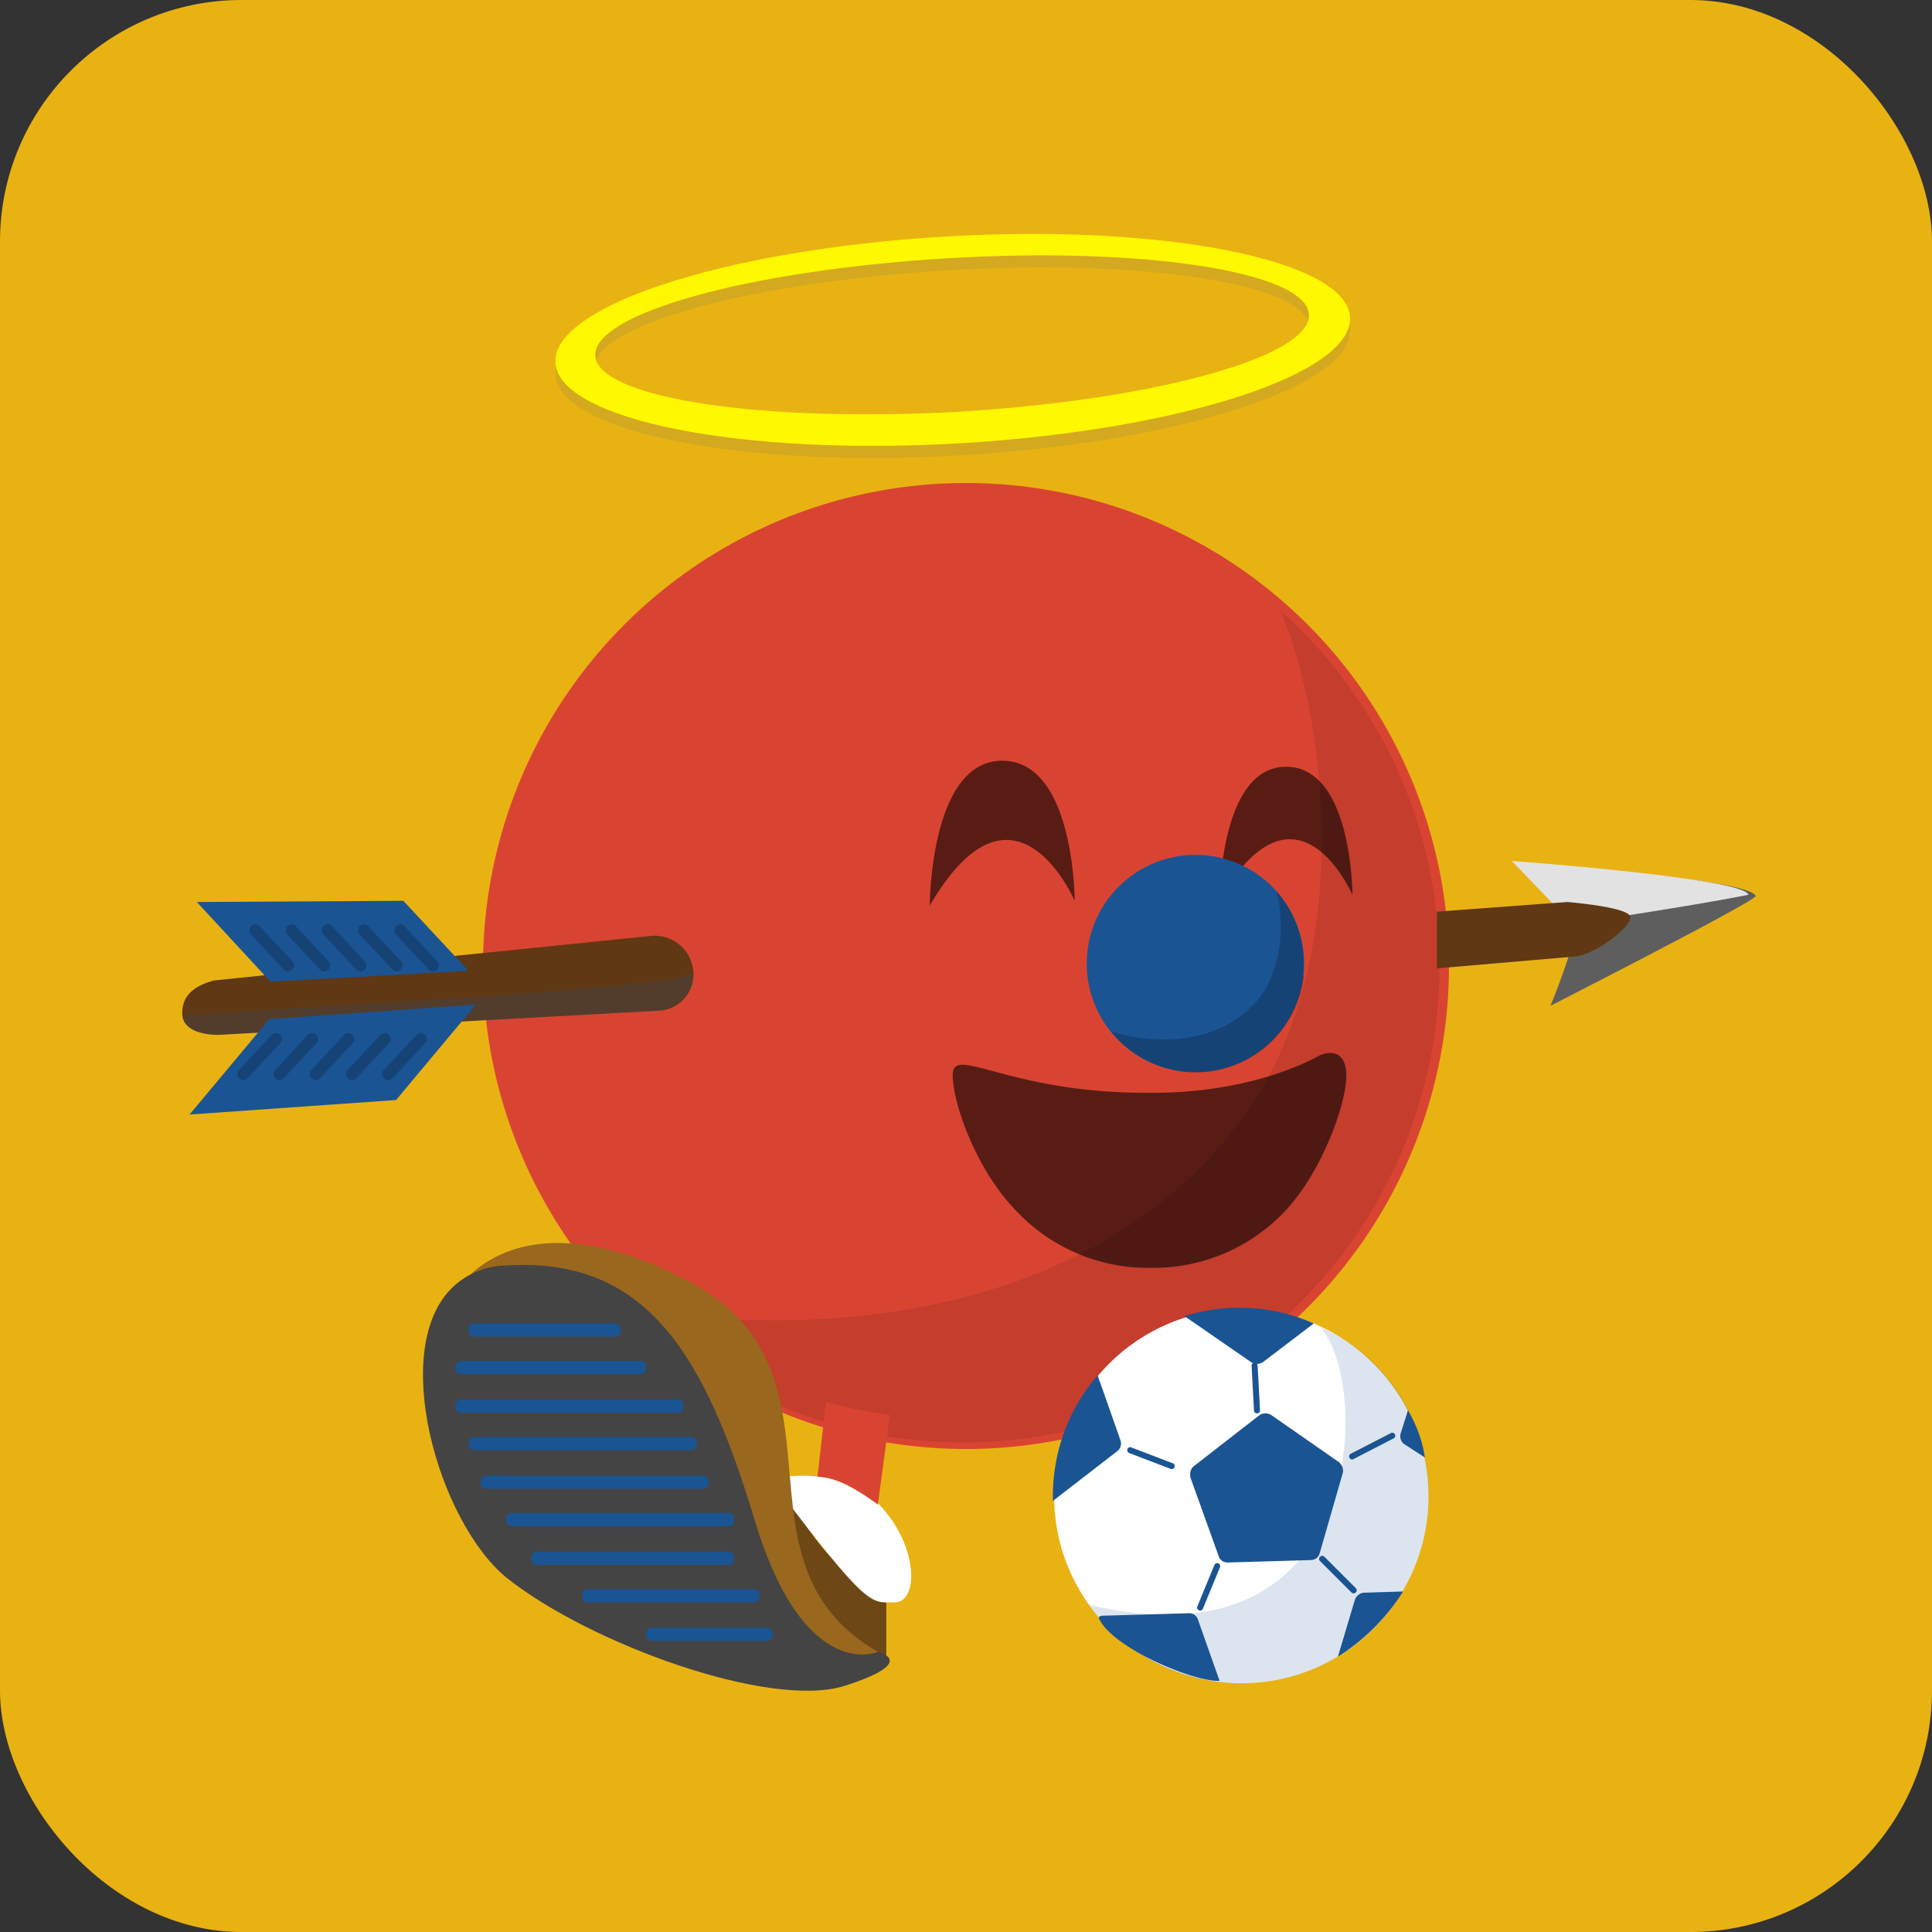 <svg viewBox="0 0 160 160" width="160" height="160" xmlns="http://www.w3.org/2000/svg">
    <rect x="0" y="0" width="160" height="160" fill="#333333" stroke="none"/>
    <defs><clipPath id="rectangle-clip-91">
    <rect x="0" y="0" width="160" height="160" rx="20" ry="20"/>
    </clipPath></defs>
    <g clip-path="url(#rectangle-clip-91)">
    <g color="#D94432" fill="#1A5493">
<rect fill="#E9B213" x="0" y="0" width="160" height="160"/>
<circle cx="80" cy="80" r="40" fill="#D94432"/>
<g opacity=".1" fill="#010101"><path d="M119.21,80a39.46,39.46,0,0,1-67.13,28.13c10.36,2.33,36,3,49.82-14.28,10.39-12.47,8.31-33.23,4.16-43.26A39.35,39.35,0,0,1,119.21,80Z"/></g>
<path d="M78.1 20.6C59.9 21.7 45.6 26.4 46 31.1s15.5 7.7 33.7 6.6 32.5-5.8 32.1-10.5-15.6-7.7-33.7-6.6zm1.3 14.5c-16.3.9-29.8-1.1-30.1-4.6s12.6-7.1 29-8.1 29.8 1.1 30.1 4.6-12.6 7.1-29 8.1z" opacity=".1"/><path d="M78.1 19.6C59.9 20.7 45.6 25.4 46 30.1s15.5 7.7 33.7 6.6 32.5-5.8 32.1-10.5-15.6-7.7-33.7-6.6zm1.3 14.5c-16.3.9-29.8-1.1-30.1-4.6s12.6-7.1 29-8.1 29.8 1.1 30.1 4.6-12.6 7.1-29 8.1z" fill="#fff800"/>
<path d="M125.8 71.4s19.2 1.4 19.6 2.8c.1.4-18.2 9.7-17 9.1 0 0 2.4-5.8 2.1-7.1s-4.7-4.8-4.7-4.8z" fill="#5e5e5e"/><path d="M125.2 71.3s19.2 1.4 19.6 2.8c-5 1-14.6 2.4-14.6 2.4l-5-5.2z" fill="#e2e2e2"/><g fill="#603813"><path d="M130.6 79.2l-11.6 1v-4.7l10.8-.8s5 .4 5.2 1.2-2.7 3-4.4 3.3zM54.6 83.7l-36.5 2s-2.8.1-3-1.6c-.1-1.5.8-2.4 2.6-2.9L54 77.5a3.2 3.2 0 013.4 2.8 3 3 0 01-2.8 3.4z"/></g><path d="M54.6 83.7l-36.5 2c-1.8 0-2.8-.5-3-1.6 17-1.2 44.2-2.4 42.3-3.8 0 .1.5 2.7-2.8 3.4z" opacity=".2"/><path d="M38.8 80.4l-5.4-5.8-17.1.1 6.1 6.6zM39.4 83.2l-6.6 7.9-17.1 1.2 6.6-7.9z"/><g fill="#010101" opacity=".2"><path d="M23.8 76.7c.2-.2.5-.2.7 0l2.7 2.9c.2.2.2.5 0 .7-.2.2-.5.2-.7 0l-2.7-2.9a.5.5 0 010-.7zM20.8 76.7c.2-.2.5-.2.7 0l2.7 2.9c.2.2.2.5 0 .7-.2.2-.5.2-.7 0l-2.7-2.9a.5.5 0 010-.7zM26.8 76.7c.2-.2.5-.2.7 0l2.7 2.9c.2.2.2.5 0 .7-.2.2-.5.2-.7 0l-2.7-2.9a.5.5 0 010-.7zM29.8 76.7c.2-.2.5-.2.7 0l2.7 2.9c.2.2.2.5 0 .7-.2.2-.5.2-.7 0l-2.7-2.9a.5.5 0 010-.7zM32.8 76.7c.2-.2.5-.2.7 0l2.7 2.9c.2.2.2.5 0 .7-.2.2-.5.2-.7 0l-2.7-2.9a.5.5 0 010-.7zM26.2 85.7c.2.2.2.5 0 .7l-2.7 2.9c-.2.2-.5.2-.7 0a.5.5 0 010-.7l2.7-2.9c.2-.2.5-.2.7 0zM23.2 85.7c.2.2.2.5 0 .7l-2.7 2.9c-.2.2-.5.2-.7 0a.5.5 0 010-.7l2.7-2.9c.2-.2.5-.2.7 0zM29.2 85.7c.2.2.2.5 0 .7l-2.7 2.9c-.2.2-.5.2-.7 0a.5.5 0 010-.7l2.7-2.9c.2-.2.5-.2.7 0zM32.2 85.7c.2.2.2.5 0 .7l-2.7 2.9c-.2.2-.5.2-.7 0a.5.5 0 010-.7l2.7-2.9c.2-.2.5-.2.7 0zM35.2 85.7c.2.2.2.5 0 .7l-2.7 2.9c-.2.2-.5.2-.7 0a.5.5 0 010-.7l2.7-2.9c.2-.2.5-.2.7 0z"/></g>
<g fill="#010101" opacity=".6"><path d="M77 75s0-12 6-12 6 11.6 6 11.6S84 63 77 75zM101 74.5s0-11 5.5-11 5.5 10.6 5.5 10.6-4.6-10.6-11 .4zM106.7 100a15 15 0 01-11.1 5H95a15 15 0 01-11.1-5c-3-3.2-5-8.5-5-11s4.6 1.5 16 1.5h.6c7.8 0 12.7-2.5 13.6-3s2.4-.6 2.4 1.6-1.9 7.7-4.9 11z"/></g><circle cx="99" cy="79.8" r="9"/><path d="M108 80.8a9 9 0 01-16 4.6c2.3.8 8 1.6 11.6-2 2.7-2.5 2.8-7.2 2.1-9.6a9 9 0 012.2 7z" fill="#010101" opacity=".2"/>
<path d="M64.5 122.5s2.7 5.5 5.5 7.5c1.2.8 2.3 1.8 3.4 2.7v4.4c0 .4-10.2-3-8.9-14.6z" fill="#6d4716"/><path d="M63.8 122.5s5.5-1.4 8.9 2 3.4 8.2 1.4 8.2-2.1.7-10.3-10.2z" fill="#fff"/><path d="M37.9 106.8s4.8-8.2 19.1-.7c14.3 7.5 2.7 23.2 15.7 30.7 0 0-3.7 3.65-8.36-5.93-4.59-9.42-4.54-24.67-26.44-24.07z" fill="#99671d"/><path d="M72.7 136.8s-6.1 2.7-10.2-10.9-8.9-21.8-20.5-21.1c-1.6 0-3.2.6-4.4 1.7-5.5 5-1.3 19.6 4.4 24.2 6.8 5.4 21.8 10.9 28 8.9s2.7-2.8 2.7-2.8z" fill="#444"/><path d="M73.7 117.2l-1 7.4c-1.9-1.4-3.6-2.3-5-2.3l.7-6.2c1.7.5 3.4.8 5.3 1.1z" fill="currentColor"/><path d="M39.3 109.6h11.6c.3 0 .5.2.5.5v.1c0 .3-.2.5-.5.5H39.3c-.3 0-.5-.2-.5-.5v-.1c0-.3.2-.5.5-.5zM38.2 112.7H53c.3 0 .5.2.5.5v.1c0 .3-.2.5-.5.5H38.2c-.3 0-.5-.2-.5-.5v-.1c0-.2.3-.5.5-.5zM38.2 115.9h17.9c.3 0 .5.2.5.5v.1c0 .3-.2.5-.5.5H38.2c-.3 0-.5-.2-.5-.5v-.1c0-.3.3-.5.5-.5zM39.3 119h17.9c.3 0 .5.2.5.5v.1c0 .3-.2.5-.5.5H39.3c-.3 0-.5-.2-.5-.5v-.1c0-.2.2-.5.5-.5zM40.3 122.2h17.9c.3 0 .5.2.5.5v.1c0 .3-.2.5-.5.5H40.3c-.3 0-.5-.2-.5-.5v-.1c0-.3.3-.5.5-.5zM42.4 125.3h17.9c.3 0 .5.2.5.5v.1c0 .3-.2.5-.5.5H42.4c-.3 0-.5-.2-.5-.5v-.1c0-.3.2-.5.5-.5zM44.5 128.5h15.8c.3 0 .5.2.5.5v.1c0 .3-.2.5-.5.5H44.5c-.3 0-.5-.2-.5-.5v-.1c0-.3.2-.5.5-.5zM48.7 131.6h13.7c.3 0 .5.2.5.5v.1c0 .3-.2.5-.5.5H48.7c-.3 0-.5-.2-.5-.5v-.1c0-.3.2-.5.5-.5zM54 134.8h9.5c.3 0 .5.2.5.5v.1c0 .3-.2.5-.5.5H54c-.3 0-.5-.2-.5-.5v-.1c0-.3.2-.5.5-.5z"/><circle cx="102.8" cy="123.9" r="15.5" fill="#fff"/><path d="M118.3 123.9c0 8.5-6.9 15.5-15.5 15.5-5 .1-9.8-2.4-12.6-6.5 23.3 5.6 23.3-18.7 19.1-23 5.5 2.3 9.1 7.9 9 14z" opacity=".15"/><path d="M111.2 122l-1.9 6.6c-.1.4-.4.6-.8.6l-6.8.2c-.4 0-.7-.2-.8-.6l-2.3-6.4c-.1-.4 0-.8.3-1l5.4-4.2c.3-.2.7-.2 1 0l5.6 3.9c.2.2.4.5.3.9zM108.8 109.6l-4.2 3.2c-.3.2-.7.2-1 0l-5.5-3.8c3.5-1.1 7.3-.9 10.7.6zM99.2 134.1l1.8 5.1c-2.2.1-9-2.8-10-5.2 0-.2.3-.2.6-.2l6.9-.2c.3 0 .6.2.7.5zM90.9 113.9l1.9 5.4c.1.3 0 .7-.3.9l-5.3 4.1c-.1-3.8 1.2-7.5 3.7-10.4zM110.8 137.2l1.4-4.7c.1-.3.4-.6.8-.6l3.2-.1c-1.4 2.2-3.2 4-5.4 5.4zM118 120.7l-1.7-1.1c-.3-.2-.4-.6-.3-.9l.6-1.9c.7 1.2 1.2 2.5 1.4 3.9zM100.8 129.45a.25.25 0 00-.23.16l-1.4 3.4a.25.25 0 10.46.19l1.4-3.4a.25.25 0 00-.24-.35zM93.57 119.85a.25.25 0 00-.06.48l3.4 1.3a.25.25 0 10.18-.46l-3.4-1.3a.25.25 0 00-.12-.02zM115.3 118.65a.25.25 0 00-.11.03l-3.3 1.7a.25.25 0 10.23.44l3.3-1.7a.25.25 0 00-.12-.47z"/><path d="M103.9 112.85a.25.25 0 00-.25.26l.2 3.7a.25.25 0 10.5-.02l-.2-3.7a.25.25 0 00-.24-.24zM109.5 128.85a.25.25 0 00-.18.43l2.6 2.6a.25.25 0 10.36-.36l-2.6-2.6a.25.25 0 00-.18-.07z"/>
</g>
    </g></svg>